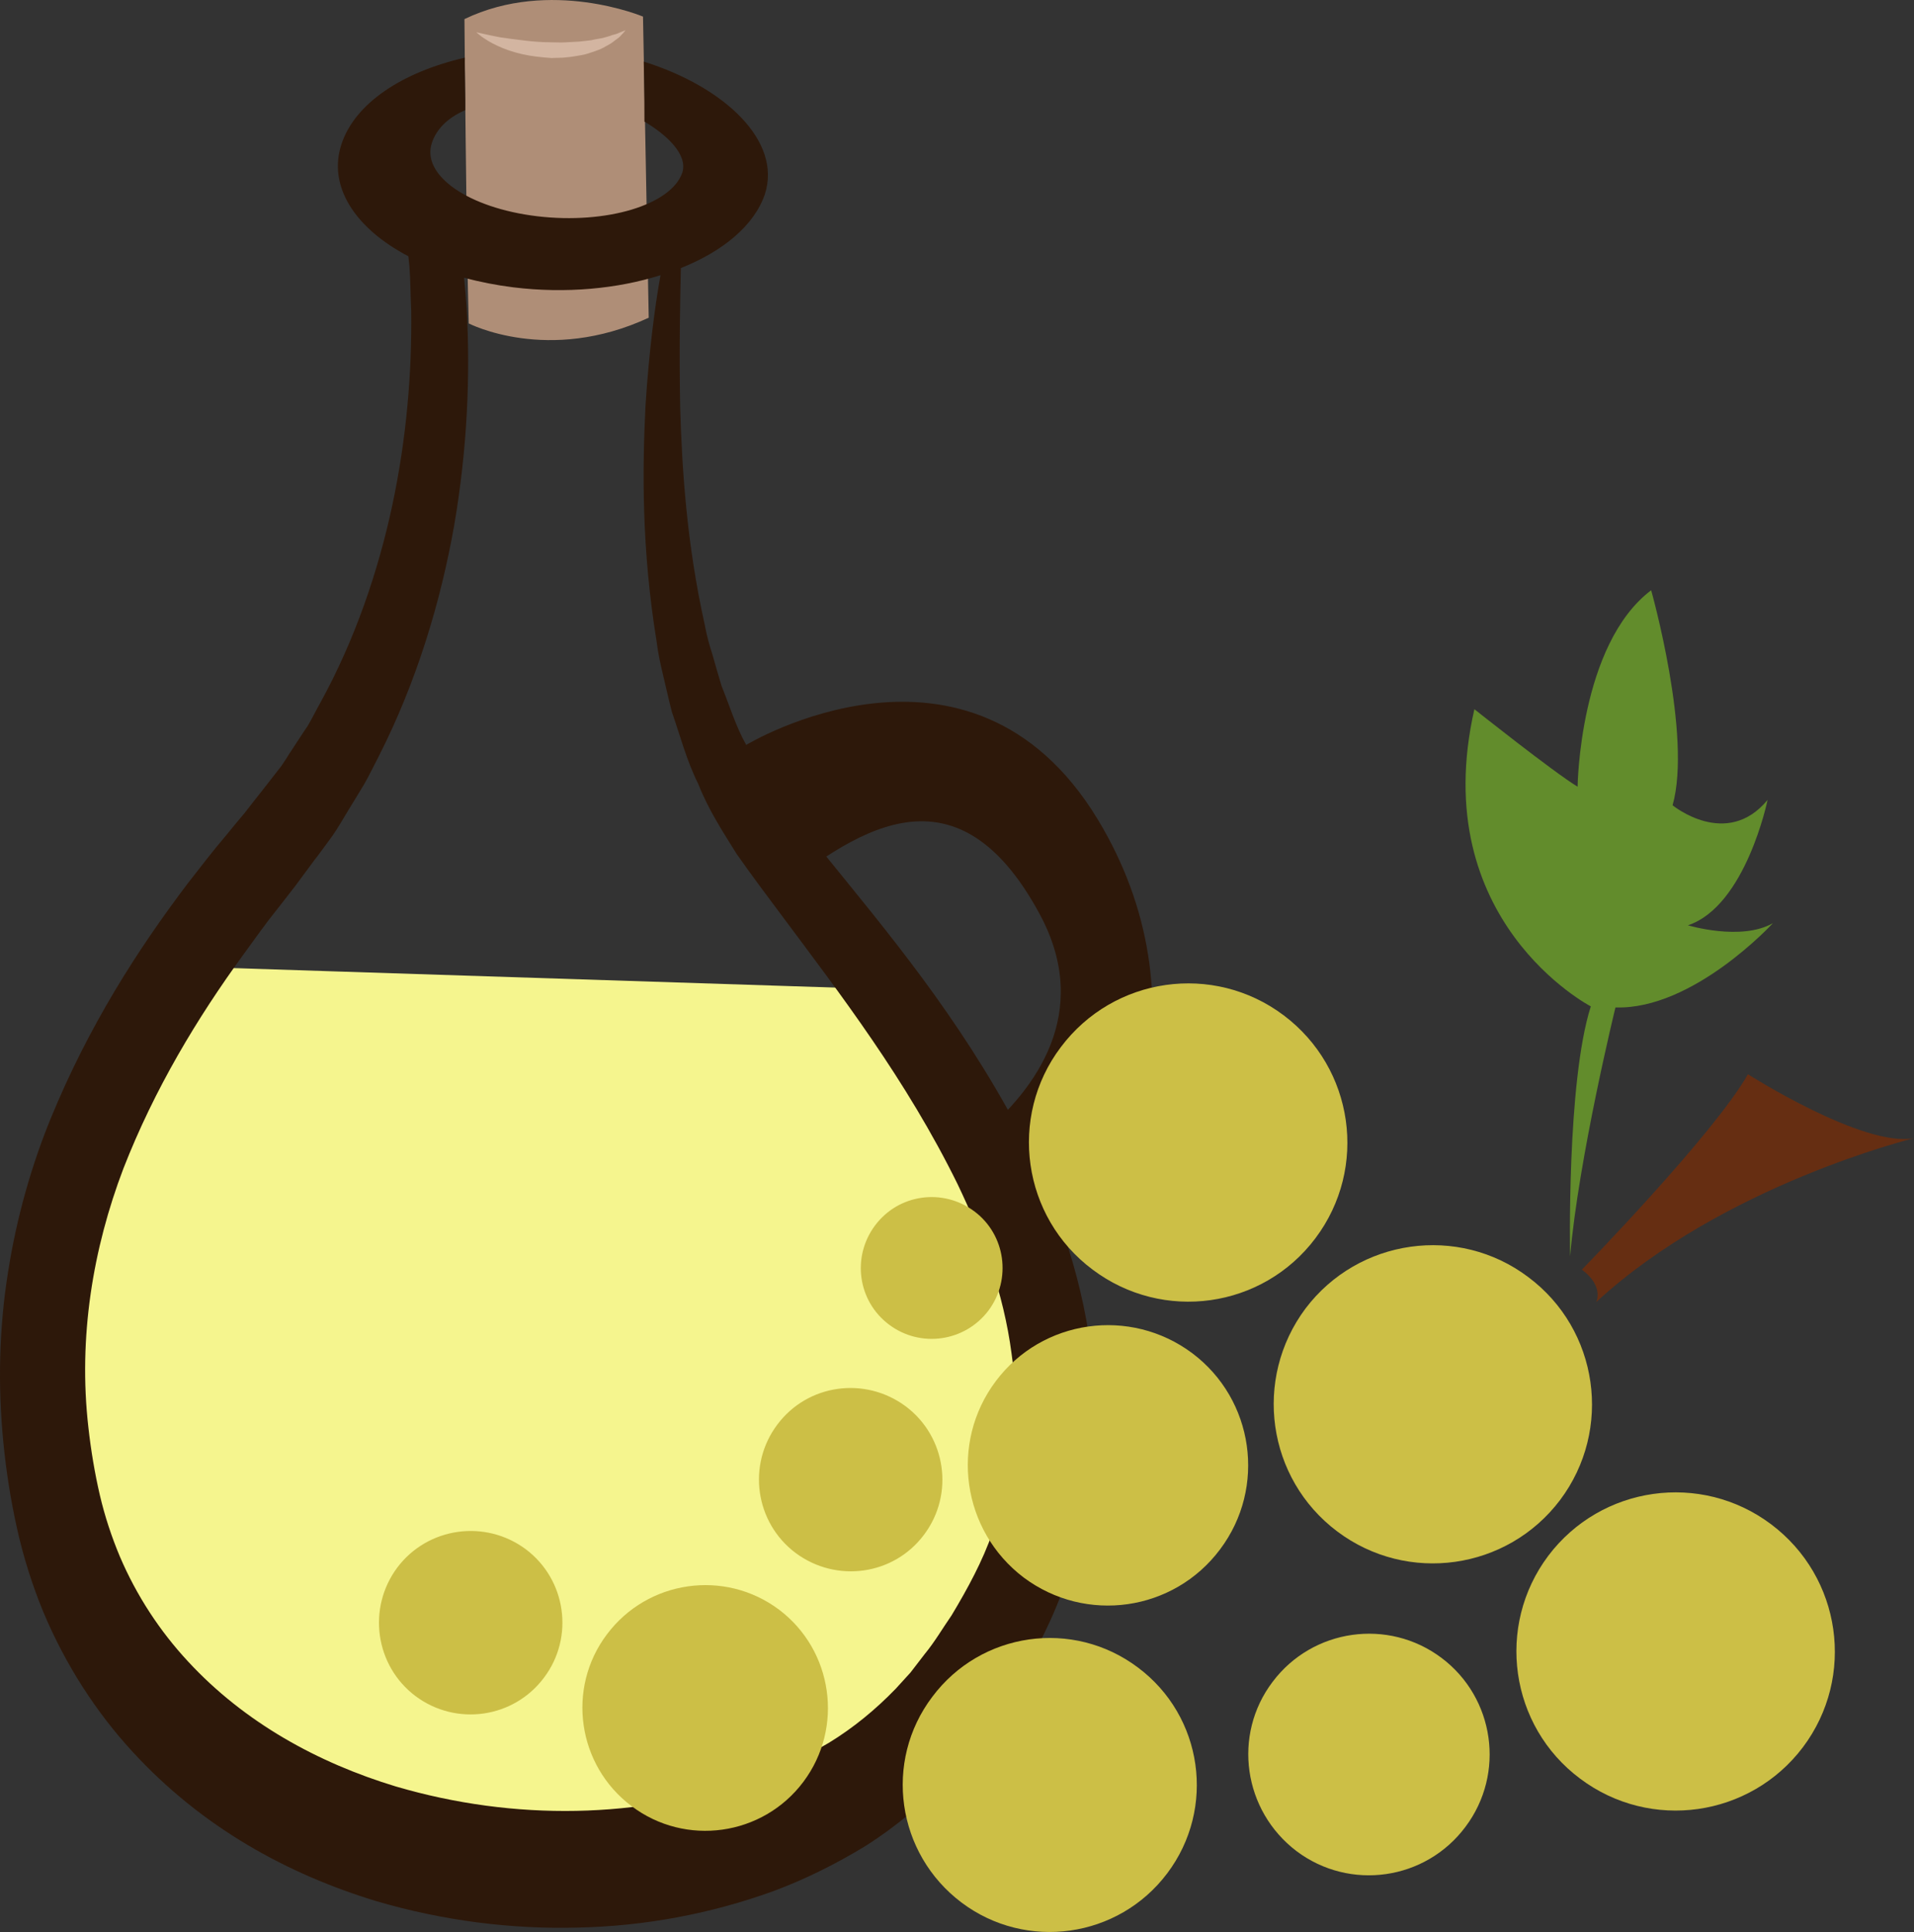<?xml version="1.0" encoding="UTF-8" standalone="no"?>
<svg
   xmlns:dc="http://purl.org/dc/elements/1.1/"
   xmlns:cc="http://creativecommons.org/ns#"
   xmlns:rdf="http://www.w3.org/1999/02/22-rdf-syntax-ns#"
   xmlns:svg="http://www.w3.org/2000/svg"
   xmlns="http://www.w3.org/2000/svg"
   id="svg42"
   viewBox="0 0 5359.537 5408.77"
   style="clip-rule:evenodd;fill-rule:evenodd;image-rendering:optimizeQuality;shape-rendering:geometricPrecision;text-rendering:geometricPrecision"
   version="1.1"
   height="54.088mm"
   width="53.595mm"
   xml:space="preserve"><rect x="0" y="0" width="5359.537" height="5408.77" fill="#333333" stroke="none"/>
 <defs
   id="defs4">
  <style
   id="style2"
   type="text/css">
   <![CDATA[
    .fil2 {fill:#2D180A;fill-rule:nonzero}
    .fil6 {fill:#628C2C;fill-rule:nonzero}
    .fil5 {fill:#662E12;fill-rule:nonzero}
    .fil1 {fill:#AF8E77;fill-rule:nonzero}
    .fil4 {fill:#CCBF46;fill-rule:nonzero}
    .fil3 {fill:#D3B5A1;fill-rule:nonzero}
    .fil0 {fill:#F5F58E;fill-rule:nonzero}
   ]]>
  </style>
 </defs>
 <g
   transform="translate(-7808.463,-11818.565)"
   id="Vrstva_x0020_1">
  <path
   style="fill:#f5f58e;fill-rule:nonzero"
   id="path7"
   d="m 8311,14524 c 0,0 -664,1251 -181,1889 483,637 2197,1201 2616,-411 0,0 35,-810 -488,-1415 z"
   class="fil0" />
  <path
   style="fill:#af8e77;fill-rule:nonzero"
   id="path9"
   d="m 9109,11872 c 0,0 5,608 12,852 0,0 222,115 504,-16 l -16,-843 c 0,0 -259,-109 -500,7 z"
   class="fil1" />
  <path
   style="fill:#2d180a;fill-rule:nonzero"
   id="path11"
   d="m 10647,15860 c -10,84 -30,167 -59,248 -28,81 -70,158 -115,233 -25,36 -47,74 -75,108 l -40,52 -41,45 c -56,58 -119,110 -188,152 -70,41 -143,77 -220,104 -309,108 -658,116 -992,18 -218,-66 -424,-179 -582,-350 -79,-85 -144,-184 -191,-294 -23,-55 -42,-112 -56,-172 -14,-60 -25,-126 -32,-189 -29,-253 13,-502 98,-725 87,-223 207,-422 336,-599 32,-44 63,-88 97,-130 16,-21 33,-42 49,-63 17,-23 34,-46 51,-69 18,-23 35,-47 52,-70 16,-23 31,-49 46,-74 15,-24 30,-49 45,-74 14,-25 27,-52 40,-77 105,-207 172,-429 210,-643 37,-215 46,-422 35,-611 -2,-28 -4,-56 -7,-84 44,12 90,21 138,27 147,18 292,4 412,-34 -16,89 -32,211 -42,365 -9,179 -11,402 31,660 4,33 11,65 19,98 8,33 15,66 24,100 23,66 41,136 74,202 27,69 67,131 107,195 40,57 81,112 123,168 167,224 352,464 496,757 70,146 129,306 151,474 12,83 15,168 6,252 z m 210,-307 c -35,-221 -112,-408 -195,-570 -171,-322 -371,-558 -545,-773 -44,-53 -87,-105 -126,-155 -33,-50 -68,-95 -93,-151 -29,-51 -47,-111 -69,-165 -9,-29 -17,-58 -25,-86 -9,-28 -17,-56 -22,-85 -51,-228 -64,-439 -69,-611 -3,-166 0,-296 2,-388 118,-47 205,-119 235,-206 49,-149 -112,-301 -339,-372 2,64 2,161 2,168 64,38 122,93 106,143 -31,90 -212,145 -406,122 -193,-23 -326,-115 -295,-206 12,-36 42,-69 93,-91 1,-30 -2,-117 -1,-147 -177,41 -307,128 -345,241 -40,119 38,237 187,315 1,10 2,20 3,29 3,41 3,83 5,125 2,171 -13,355 -53,543 -40,187 -105,377 -201,552 -12,21 -23,44 -36,66 -14,20 -27,41 -41,62 -14,20 -26,43 -42,62 -15,19 -30,39 -46,59 -15,19 -31,39 -47,60 -18,21 -35,42 -53,64 -36,42 -71,88 -107,134 -140,185 -277,398 -384,659 -53,130 -95,275 -119,429 -25,155 -29,318 -13,478 8,81 20,158 38,239 18,81 43,160 74,235 63,150 149,281 248,389 198,216 438,345 684,420 188,55 378,79 565,74 186,-4 370,-38 547,-102 89,-33 175,-76 259,-127 83,-53 162,-118 235,-196 18,-21 36,-41 53,-62 l 46,-62 c 32,-40 59,-87 88,-130 54,-94 105,-190 141,-299 37,-108 63,-223 74,-340 10,-117 4,-234 -13,-344 z"
   class="fil2" />
  <path
   style="fill:#d3b5a1;fill-rule:nonzero"
   id="path13"
   d="m 9142,11909 c 0,0 7,1 19,4 12,3 28,6 48,10 20,3 43,6 68,9 24,3 51,5 77,5 13,0 26,1 39,0 13,-1 25,-1 37,-2 13,-1 24,-3 35,-4 11,-3 22,-4 31,-6 10,-3 19,-5 26,-8 8,-2 15,-4 21,-7 11,-4 17,-7 17,-7 0,0 -4,6 -13,15 -4,5 -10,9 -17,14 -7,6 -15,11 -25,16 -9,6 -20,10 -31,14 -12,4 -25,9 -38,11 -13,2 -27,5 -41,6 -14,2 -28,1 -42,2 -29,-2 -57,-5 -83,-11 -26,-6 -49,-14 -68,-23 -20,-9 -35,-19 -45,-26 -9,-7 -15,-12 -15,-12 z"
   class="fil3" />
  <path
   style="fill:#2d180a;fill-rule:nonzero"
   id="path15"
   d="m 9898,13904 c 0,0 627,-380 984,208 304,501 109,1039 -170,1270 -48,40 -250,-306 -155,-387 149,-125 311,-340 164,-615 -242,-452 -536,-217 -752,-52 l -119,-371 z"
   class="fil2" />
  <path
   style="fill:#ccbf46;fill-rule:nonzero"
   id="path17"
   d="m 12144,16174 c -148,197 -108,477 89,624 197,148 476,108 624,-88 148,-197 108,-476 -89,-624 -197,-148 -476,-108 -624,88 z"
   class="fil4" />
  <path
   style="fill:#ccbf46;fill-rule:nonzero"
   id="path19"
   d="m 11464,15482 c -147,197 -108,476 89,624 197,148 476,108 624,-88 148,-197 108,-477 -89,-624 -196,-148 -476,-108 -624,88 z"
   class="fil4" />
  <path
   style="fill:#ccbf46;fill-rule:nonzero"
   id="path21"
   d="m 10779,14750 c -148,196 -108,476 89,623 197,148 476,109 624,-88 148,-197 108,-476 -89,-624 -197,-148 -476,-108 -624,89 z"
   class="fil4" />
  <path
   style="fill:#ccbf46;fill-rule:nonzero"
   id="path23"
   d="m 11372,16527 c -113,149 -82,361 67,474 149,112 361,82 473,-68 112,-149 82,-361 -67,-473 -149,-112 -361,-82 -473,67 z"
   class="fil4" />
  <path
   style="fill:#ccbf46;fill-rule:nonzero"
   id="path25"
   d="m 10597,15685 c -130,173 -95,419 78,550 174,130 420,95 550,-79 130,-173 95,-419 -78,-549 -174,-130 -420,-95 -550,78 z"
   class="fil4" />
  <path
   style="fill:#ccbf46;fill-rule:nonzero"
   id="path27"
   d="m 10419,16569 c -137,181 -100,439 82,576 181,136 439,100 576,-82 137,-182 100,-440 -82,-576 -182,-137 -440,-100 -576,82 z"
   class="fil4" />
  <path
   style="fill:#ccbf46;fill-rule:nonzero"
   id="path29"
   d="m 9508,16394 c -114,151 -83,367 69,481 151,114 367,84 481,-68 114,-152 83,-368 -68,-482 -152,-114 -368,-83 -482,69 z"
   class="fil4" />
  <path
   style="fill:#ccbf46;fill-rule:nonzero"
   id="path31"
   d="m 8921,16207 c -85,114 -62,275 51,360 114,85 275,62 360,-52 85,-113 62,-274 -51,-359 -114,-85 -275,-62 -360,51 z"
   class="fil4" />
  <path
   style="fill:#ccbf46;fill-rule:nonzero"
   id="path33"
   d="m 9985,15807 c -85,113 -62,274 51,359 114,85 275,63 360,-51 85,-113 62,-274 -51,-359 -114,-85 -275,-63 -360,51 z"
   class="fil4" />
  <path
   style="fill:#ccbf46;fill-rule:nonzero"
   id="path35"
   d="m 10259,15249 c -66,88 -49,212 39,278 88,66 212,48 278,-39 66,-88 48,-213 -39,-278 -88,-66 -212,-49 -278,39 z"
   class="fil4" />
  <path
   style="fill:#662e12;fill-rule:nonzero"
   id="path37"
   d="m 12278,15464 c 0,0 23,-44 -40,-91 0,0 369,-378 465,-547 0,0 323,206 465,179 0,0 -535,131 -890,459 z"
   class="fil5" />
  <path
   style="fill:#628c2c;fill-rule:nonzero"
   id="path39"
   d="m 12205,15336 c 0,0 -10,-487 58,-700 0,0 -461,-239 -326,-832 0,0 220,175 289,217 0,0 5,-398 206,-550 0,0 115,407 60,602 0,0 151,124 266,-15 0,0 -61,297 -223,351 0,0 149,45 238,-6 0,0 -223,243 -441,236 0,0 -103,421 -127,697 z"
   class="fil6" />
 </g>
</svg>
